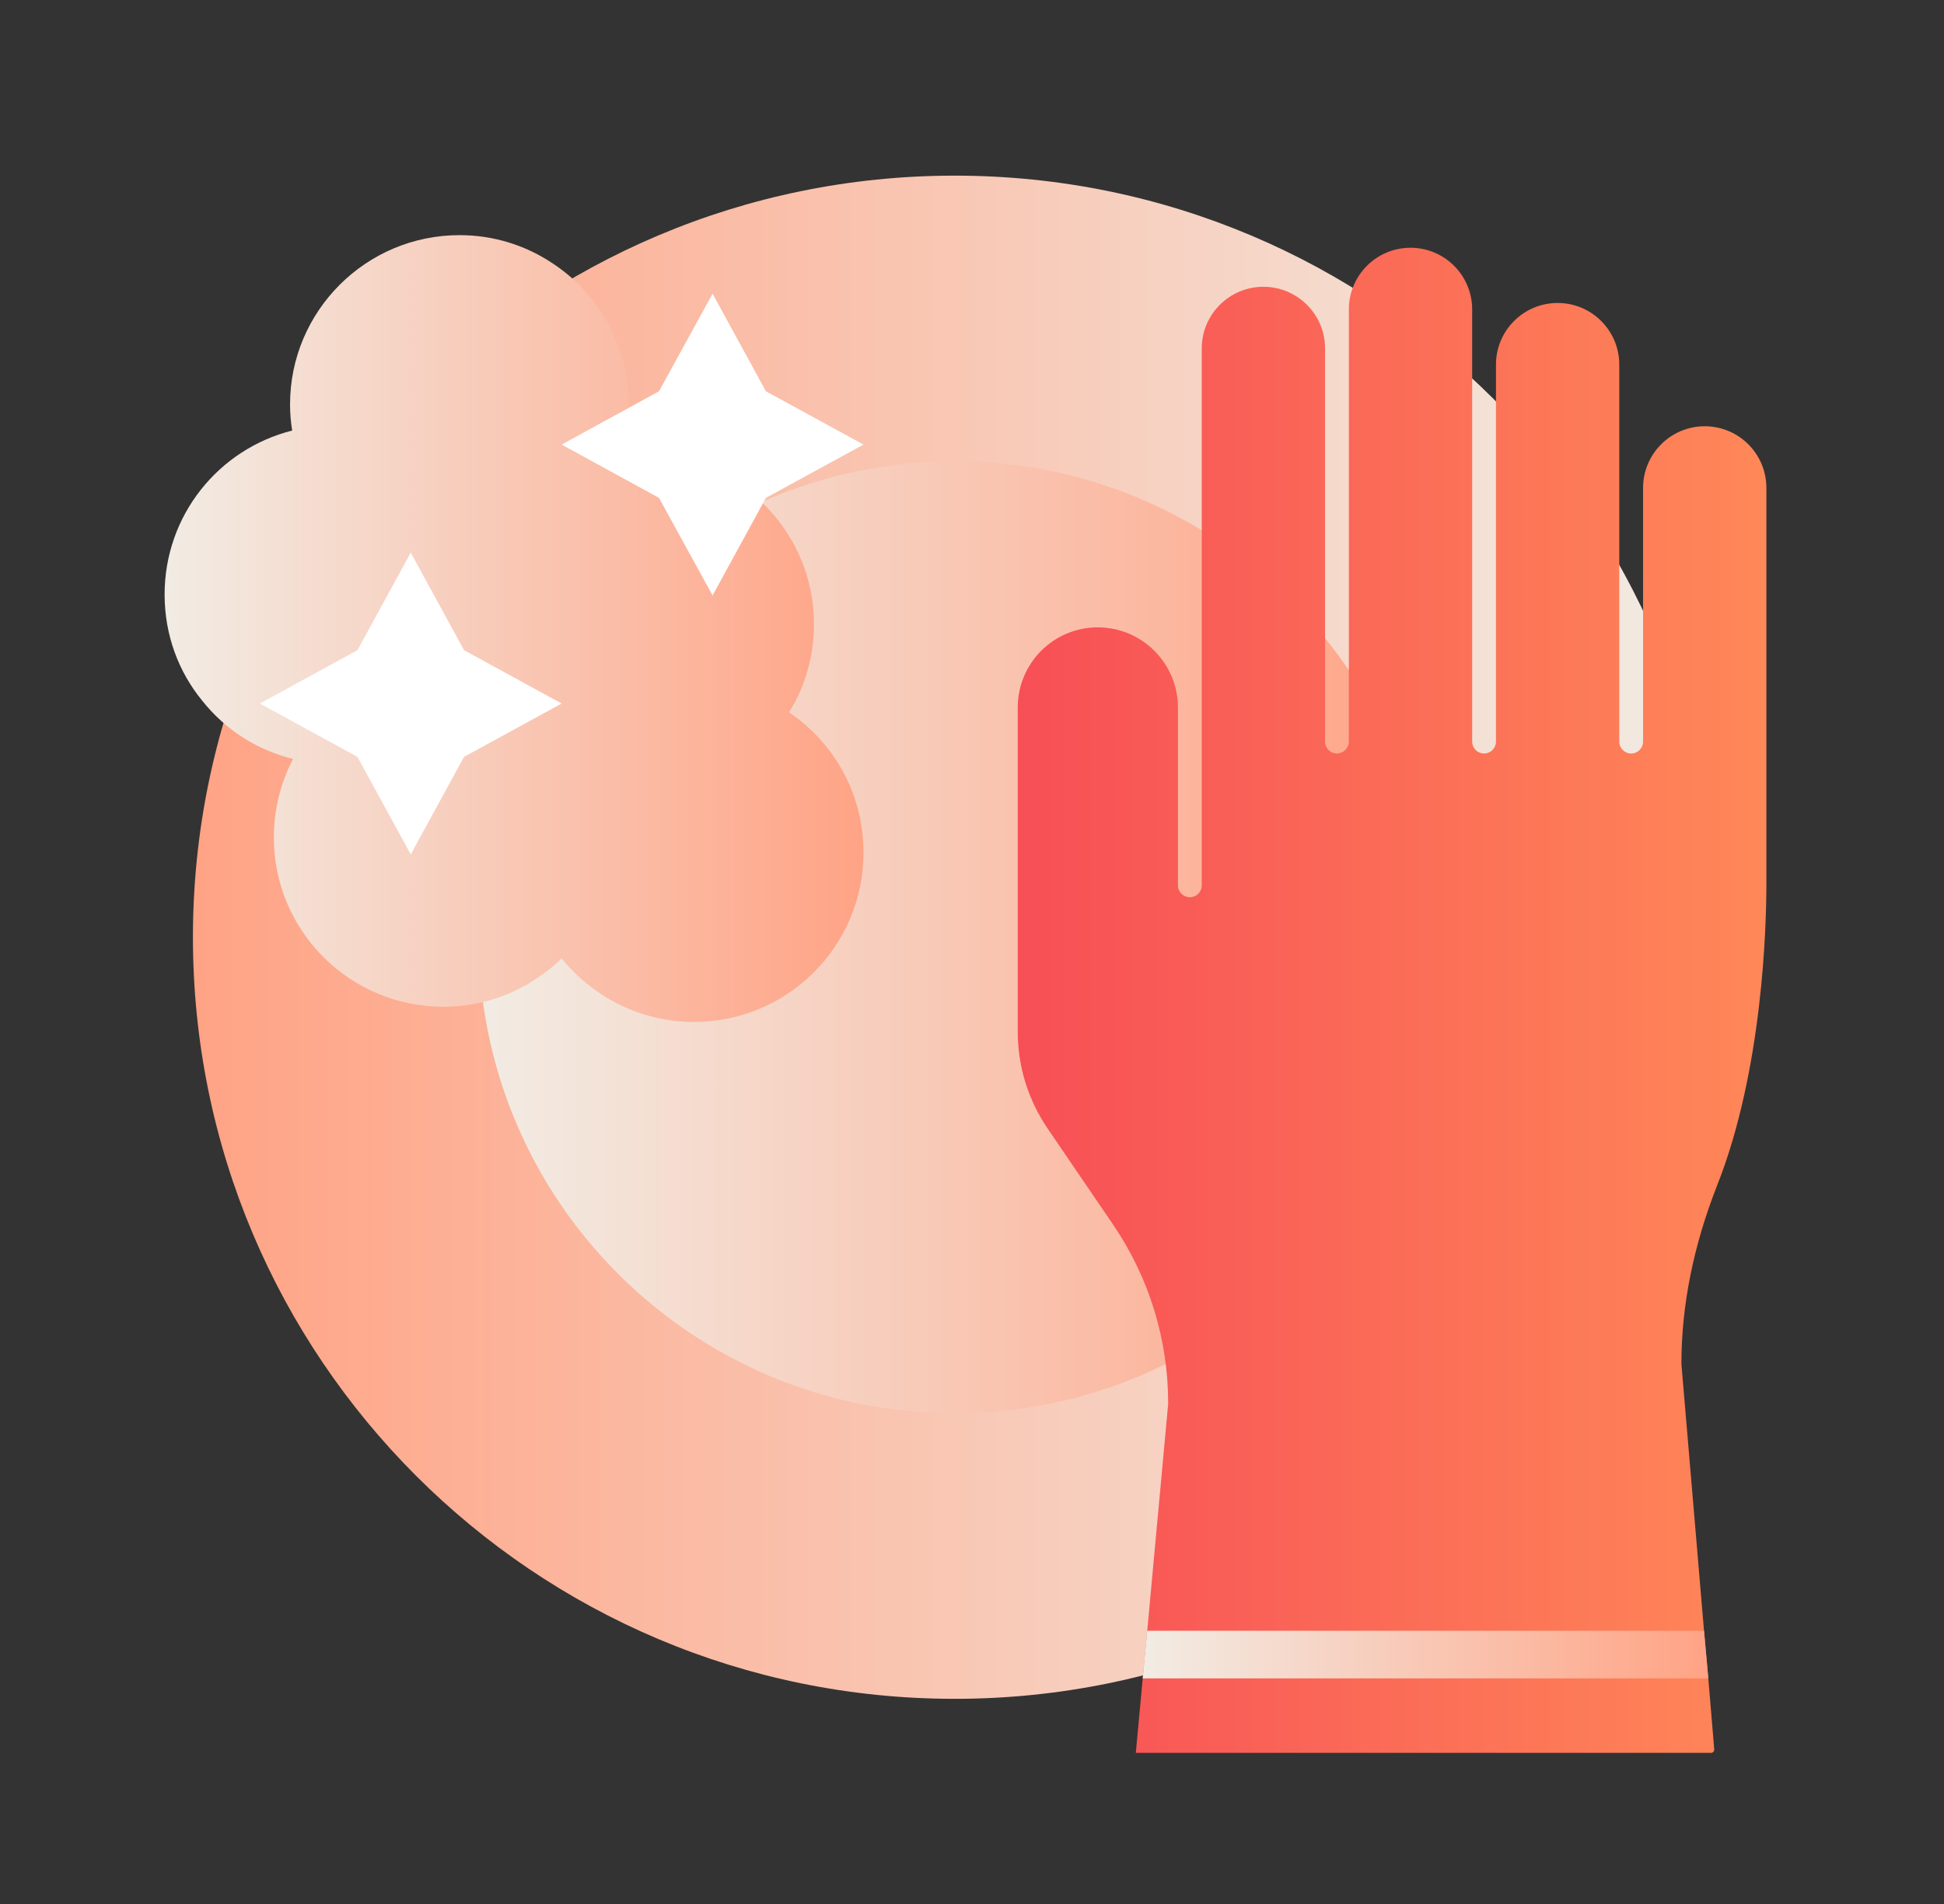 <svg width="49" height="48" viewBox="0 0 49 48" fill="none" xmlns="http://www.w3.org/2000/svg">
<rect x="0" y="0" width="49" height="48" fill="#333333" stroke="none"/>
<path d="M24.063 42.828C34.667 42.828 43.263 34.232 43.263 23.628C43.263 13.024 34.667 4.428 24.063 4.428C13.459 4.428 4.863 13.024 4.863 23.628C4.863 34.232 13.459 42.828 24.063 42.828Z" fill="url(#paint0_linear_251_4697)"/>
<path d="M24.063 35.628C30.69 35.628 36.063 30.255 36.063 23.628C36.063 17 30.69 11.628 24.063 11.628C17.436 11.628 12.063 17 12.063 23.628C12.063 30.255 17.436 35.628 24.063 35.628Z" fill="url(#paint1_linear_251_4697)"/>
<path d="M21.765 21.492C21.765 23.85 19.851 25.764 17.493 25.764C16.149 25.764 14.943 25.134 14.157 24.162C14.007 24.306 13.845 24.444 13.683 24.558C12.975 25.08 12.111 25.38 11.175 25.38C8.817 25.38 6.903 23.472 6.903 21.114C6.903 20.394 7.077 19.722 7.389 19.134C6.465 18.906 5.667 18.384 5.097 17.664C4.497 16.932 4.149 16.002 4.149 14.988C4.149 12.99 5.511 11.322 7.365 10.854C7.329 10.644 7.311 10.422 7.311 10.194C7.311 7.842 9.225 5.928 11.583 5.928C12.435 5.928 13.227 6.18 13.887 6.612C15.069 7.368 15.843 8.694 15.843 10.194C15.843 10.656 15.765 11.1 15.633 11.52C15.831 11.49 16.041 11.472 16.245 11.472C18.009 11.472 19.521 12.54 20.175 14.064C20.397 14.58 20.517 15.144 20.517 15.744C20.517 16.554 20.289 17.316 19.887 17.958C21.021 18.72 21.765 20.016 21.765 21.492Z" fill="url(#paint2_linear_251_4697)"/>
<path d="M17.961 7.404L19.305 9.864L21.765 11.208L19.305 12.552L17.961 15.012L16.611 12.552L14.157 11.208L16.611 9.864L17.961 7.404Z" fill="white"/>
<path d="M10.353 13.932L11.697 16.392L14.157 17.736L11.697 19.08L10.353 21.54L9.009 19.08L6.549 17.736L9.009 16.392L10.353 13.932Z" fill="white"/>
<path d="M42.969 10.746C42.111 10.746 41.415 11.442 41.415 12.3V18.696C41.415 18.858 41.283 18.996 41.115 18.996C40.947 18.996 40.815 18.858 40.815 18.696V9.192C40.815 8.334 40.119 7.638 39.261 7.638C38.403 7.638 37.707 8.334 37.707 9.192V18.696C37.707 18.858 37.575 18.996 37.407 18.996C37.239 18.996 37.107 18.858 37.107 18.696V7.8C37.107 6.942 36.411 6.246 35.553 6.246C34.695 6.246 33.999 6.942 33.999 7.8V18.714C33.987 18.87 33.855 18.996 33.699 18.996H33.681C33.519 18.984 33.399 18.852 33.399 18.696V8.784C33.399 7.926 32.703 7.23 31.845 7.23C30.987 7.23 30.291 7.926 30.291 8.784V22.32C30.291 22.488 30.153 22.62 29.991 22.62C29.829 22.62 29.691 22.488 29.691 22.32V17.838C29.691 16.722 28.785 15.816 27.669 15.816C26.553 15.816 25.653 16.722 25.653 17.838V26.004C25.653 26.88 25.911 27.72 26.403 28.446L28.059 30.876C28.965 32.208 29.445 33.768 29.445 35.388L28.917 41.112L28.803 42.312L28.629 44.19H43.125C43.155 44.19 43.179 44.178 43.185 44.166C43.197 44.154 43.209 44.136 43.209 44.106L43.059 42.312L42.951 41.112L42.381 34.386C42.381 32.904 42.687 31.398 43.281 29.886C44.433 26.976 44.523 23.334 44.523 22.29V12.3C44.523 11.442 43.827 10.746 42.969 10.746Z" fill="url(#paint3_linear_251_4697)"/>
<path d="M43.059 42.312H28.803L28.917 41.112H42.951L43.059 42.312Z" fill="url(#paint4_linear_251_4697)"/>
<defs>
<linearGradient id="paint0_linear_251_4697" x1="4.863" y1="23.628" x2="43.263" y2="23.628" gradientUnits="userSpaceOnUse">
<stop stop-color="#FFA385"/>
<stop offset="1" stop-color="#F2ECE4"/>
</linearGradient>
<linearGradient id="paint1_linear_251_4697" x1="12.063" y1="23.628" x2="36.063" y2="23.628" gradientUnits="userSpaceOnUse">
<stop stop-color="#F2ECE4"/>
<stop offset="1" stop-color="#FFA385"/>
</linearGradient>
<linearGradient id="paint2_linear_251_4697" x1="4.143" y1="15.846" x2="21.765" y2="15.846" gradientUnits="userSpaceOnUse">
<stop stop-color="#F2ECE4"/>
<stop offset="1" stop-color="#FFA385"/>
</linearGradient>
<linearGradient id="paint3_linear_251_4697" x1="25.653" y1="25.218" x2="44.523" y2="25.218" gradientUnits="userSpaceOnUse">
<stop stop-color="#F74F56"/>
<stop offset="1" stop-color="#FF8858"/>
</linearGradient>
<linearGradient id="paint4_linear_251_4697" x1="28.803" y1="41.712" x2="43.059" y2="41.712" gradientUnits="userSpaceOnUse">
<stop stop-color="#F2ECE4"/>
<stop offset="1" stop-color="#FFA385"/>
</linearGradient>
</defs>
</svg>
